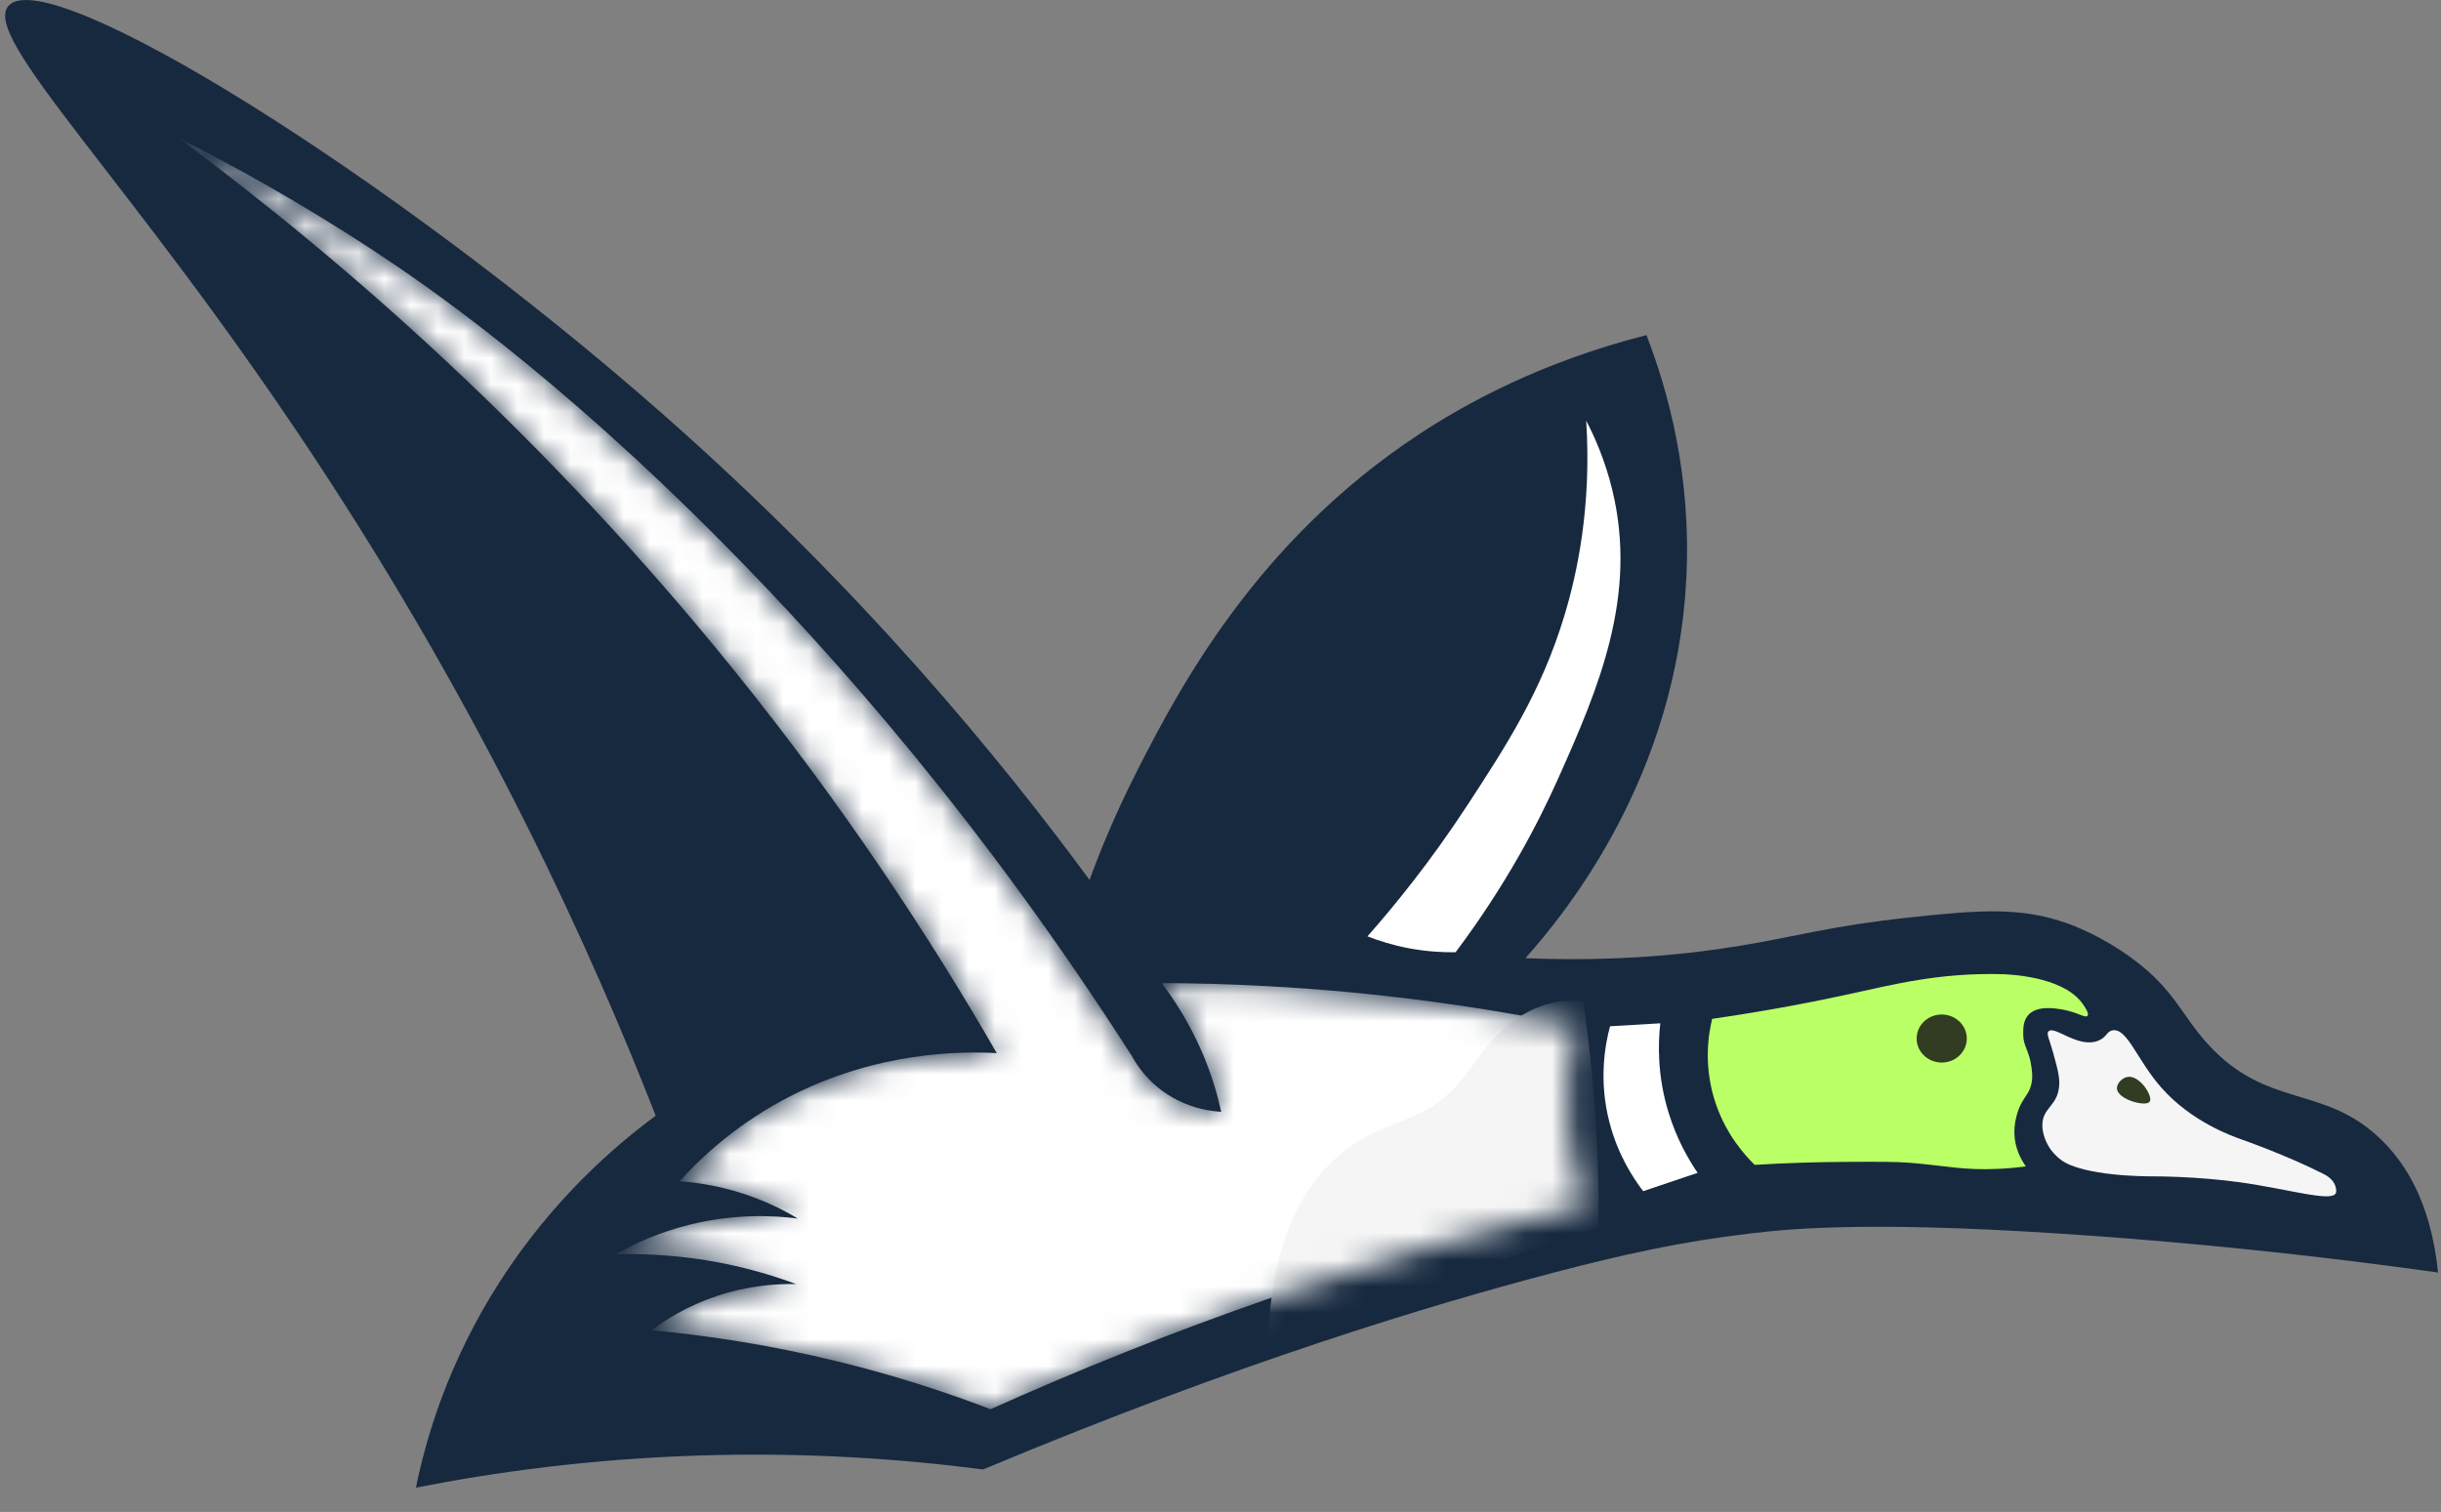 <svg width="92" height="57" viewBox="0 0 92 57" fill="none" xmlns="http://www.w3.org/2000/svg">
    <rect x="0" y="0" width="92" height="57" fill="#808080" stroke="none"/>
    <path d="M0.332 0.208C1.85 -1.398 14.701 6.556 24.981 15.611C32.489 22.224 37.728 28.636 41.064 33.173C41.425 32.188 42.007 30.726 42.875 29.026C44.449 25.94 47.358 20.403 53.482 16.373C55.211 15.234 58.052 13.653 62.054 12.633C62.841 14.665 63.759 17.879 63.556 21.833C63.174 29.268 59.076 34.349 57.493 36.123C60.963 36.269 63.718 35.965 65.625 35.649C67.723 35.302 68.991 34.909 71.955 34.59C74.6 34.305 76.171 34.187 77.913 34.811C78.175 34.904 79.224 35.295 80.368 36.14C81.974 37.326 82.2 38.254 83.221 39.371C85.458 41.819 87.583 40.878 89.728 42.948C90.607 43.796 91.614 45.269 91.889 47.974C86.769 47.257 82.432 46.854 79.163 46.613C70.896 46.004 67.652 46.301 65.976 46.501C63.347 46.813 61.183 47.29 58.56 47.978C53.96 49.184 46.651 51.378 37.051 55.4C34.042 55.007 30.431 54.745 26.354 54.874C22.26 55.003 18.661 55.497 15.676 56.085C16.051 54.242 16.878 51.367 18.851 48.299C20.835 45.216 23.157 43.212 24.713 42.063C22.3 35.892 18.293 26.989 11.76 17.119C4.862 6.697 -0.767 1.37 0.332 0.208Z" fill="#17293F"/>
    <mask id="mask0_133_131" style="mask-type:luminance" maskUnits="userSpaceOnUse" x="6" y="5" width="54" height="49">
        <path d="M6.74 5.208C8.666 6.18 11.239 7.58 14.125 9.478C15.973 10.692 20.846 14.015 27.278 20.51C31.519 24.794 37.109 31.134 42.649 39.796C42.834 40.135 43.342 40.957 44.388 41.482C45.042 41.809 45.651 41.893 46.026 41.915C45.883 41.257 45.656 40.475 45.287 39.628C44.82 38.556 44.267 37.701 43.782 37.062C45.051 37.067 46.361 37.103 47.71 37.175C52.003 37.405 55.928 37.968 59.432 38.691C59.193 39.631 58.964 41.019 59.139 42.68C59.255 43.785 59.519 44.715 59.783 45.433C56.121 46.324 52.146 47.459 47.944 48.916C44.068 50.259 40.529 51.693 37.334 53.129C35.669 52.49 33.748 51.86 31.591 51.332C28.998 50.696 26.62 50.343 24.558 50.152C25.077 49.76 25.9 49.233 27.019 48.86C28.245 48.452 29.32 48.395 30.008 48.411C29.11 48.076 27.964 47.732 26.609 47.512C25.305 47.301 24.148 47.261 23.209 47.287C23.876 46.905 24.822 46.457 26.022 46.164C27.708 45.751 29.154 45.822 30.066 45.939C29.549 45.627 28.842 45.265 27.956 44.984C27.046 44.694 26.232 44.578 25.612 44.535C26.446 43.61 27.835 42.307 29.891 41.276C33.106 39.663 36.129 39.628 37.568 39.703C34.997 35.242 31.753 30.329 27.663 25.265C20.533 16.436 13.048 9.898 6.74 5.208Z" fill="white"/>
    </mask>
    <g mask="url(#mask0_133_131)">
        <path d="M6.74 5.208C8.666 6.18 11.239 7.58 14.125 9.478C15.973 10.692 20.846 14.015 27.278 20.51C31.519 24.794 37.109 31.134 42.649 39.796C42.834 40.135 43.342 40.957 44.388 41.482C45.042 41.809 45.651 41.893 46.026 41.915C45.883 41.257 45.656 40.475 45.287 39.628C44.82 38.556 44.267 37.701 43.782 37.062C45.051 37.067 46.361 37.103 47.71 37.175C52.003 37.405 55.928 37.968 59.432 38.691C59.192 39.631 58.964 41.019 59.139 42.68C59.255 43.785 59.519 44.715 59.783 45.433C56.121 46.324 52.146 47.459 47.944 48.916C44.068 50.259 40.529 51.693 37.334 53.129C35.669 52.49 33.748 51.86 31.591 51.332C28.998 50.696 26.62 50.343 24.558 50.152C25.077 49.76 25.9 49.233 27.019 48.86C28.245 48.452 29.32 48.395 30.008 48.411C29.11 48.076 27.964 47.732 26.609 47.512C25.305 47.301 24.148 47.261 23.209 47.287C23.876 46.905 24.822 46.457 26.022 46.164C27.708 45.751 29.154 45.822 30.066 45.939C29.549 45.627 28.842 45.265 27.956 44.984C27.046 44.694 26.232 44.578 25.612 44.535C26.446 43.61 27.835 42.307 29.891 41.276C33.106 39.663 36.129 39.628 37.568 39.703C34.997 35.242 31.753 30.329 27.663 25.265C20.533 16.436 13.048 9.898 6.74 5.208Z" fill="white"/>
        <path d="M58.846 37.736C58.697 37.761 58.477 37.804 58.221 37.886C56.571 38.416 55.82 39.782 55.173 40.602C53.67 42.506 52.256 42.058 50.524 43.505C49.313 44.516 47.963 46.438 47.789 50.471L60.254 46.276C60.261 45.44 60.248 44.578 60.215 43.692C60.134 41.567 59.936 39.577 59.668 37.736H58.848H58.846Z" fill="#F5F5F5"/>
    </g>
    <path d="M60.681 38.691C60.501 39.364 60.242 40.713 60.662 42.324C60.973 43.521 61.536 44.393 61.931 44.908C62.615 44.678 63.299 44.447 63.982 44.216C63.619 43.684 63.189 42.924 62.889 41.95C62.457 40.549 62.491 39.334 62.576 38.579C61.944 38.616 61.312 38.654 60.68 38.691H60.681Z" fill="white"/>
    <path d="M64.531 38.41C64.398 38.953 64.173 40.211 64.687 41.669C65.082 42.786 65.738 43.53 66.133 43.916C67.385 43.84 68.514 43.81 69.493 43.804C70.787 43.797 71.434 43.792 72.033 43.841C73.278 43.944 74.006 44.131 75.335 44.066C75.764 44.045 76.116 44.005 76.351 43.973C76.166 43.707 75.936 43.278 75.921 42.736C75.906 42.16 76.138 41.684 76.156 41.65C76.323 41.317 76.492 41.203 76.567 40.845C76.612 40.623 76.592 40.455 76.567 40.245C76.487 39.596 76.257 39.476 76.254 38.991C76.253 38.775 76.251 38.459 76.468 38.242C76.81 37.9 77.478 38.016 77.727 38.059C78.278 38.154 78.591 38.392 78.676 38.298C78.771 38.193 78.465 37.803 78.441 37.774C77.666 36.8 75.701 36.732 75.413 36.726C73.105 36.669 71.367 37.112 69.708 37.475C68.478 37.744 66.713 38.096 64.531 38.411V38.41Z" fill="#BBFF66"/>
    <path d="M74.115 39.298C74.199 38.805 73.849 38.339 73.334 38.259C72.819 38.179 72.333 38.514 72.25 39.008C72.166 39.502 72.516 39.967 73.031 40.047C73.546 40.128 74.032 39.792 74.115 39.298Z" fill="#323C23"/>
    <path d="M79.633 38.841C79.398 38.875 79.412 39.102 79.086 39.234C78.331 39.539 77.443 38.656 77.21 38.879C77.114 38.972 77.236 39.152 77.386 39.703C77.561 40.342 77.648 40.661 77.601 41.014C77.505 41.728 76.966 41.773 76.976 42.438C76.983 42.898 77.247 43.279 77.289 43.337C77.289 43.337 77.446 43.557 77.679 43.73C78.518 44.35 80.942 44.348 81.02 44.348C81.28 44.348 82.824 44.35 84.42 44.573C86.24 44.826 87.872 45.329 88.034 44.985C88.078 44.892 88.021 44.724 88.015 44.704C87.927 44.445 87.671 44.308 87.565 44.255C86.162 43.544 84.498 42.963 84.498 42.963C84.161 42.845 82.61 42.305 81.47 41.016C80.545 39.971 80.182 38.765 79.633 38.843L79.633 38.841Z" fill="#F5F5F5"/>
    <path d="M79.788 41.05C79.828 41.46 80.869 41.735 81.019 41.537C81.162 41.348 80.647 40.515 80.179 40.601C79.971 40.639 79.769 40.858 79.788 41.05Z" fill="#323C23"/>
    <path d="M59.783 15.863C59.99 19.094 59.443 21.614 58.963 23.204C58.092 26.082 56.776 28.101 55.329 30.32C53.921 32.478 52.553 34.152 51.539 35.301C51.958 35.465 52.482 35.633 53.102 35.75C53.779 35.877 54.38 35.907 54.861 35.9C56.756 33.373 57.963 31.061 58.729 29.345C60.237 25.97 61.745 22.466 60.761 18.447C60.489 17.336 60.093 16.456 59.784 15.862L59.783 15.863Z" fill="white"/>
</svg>
